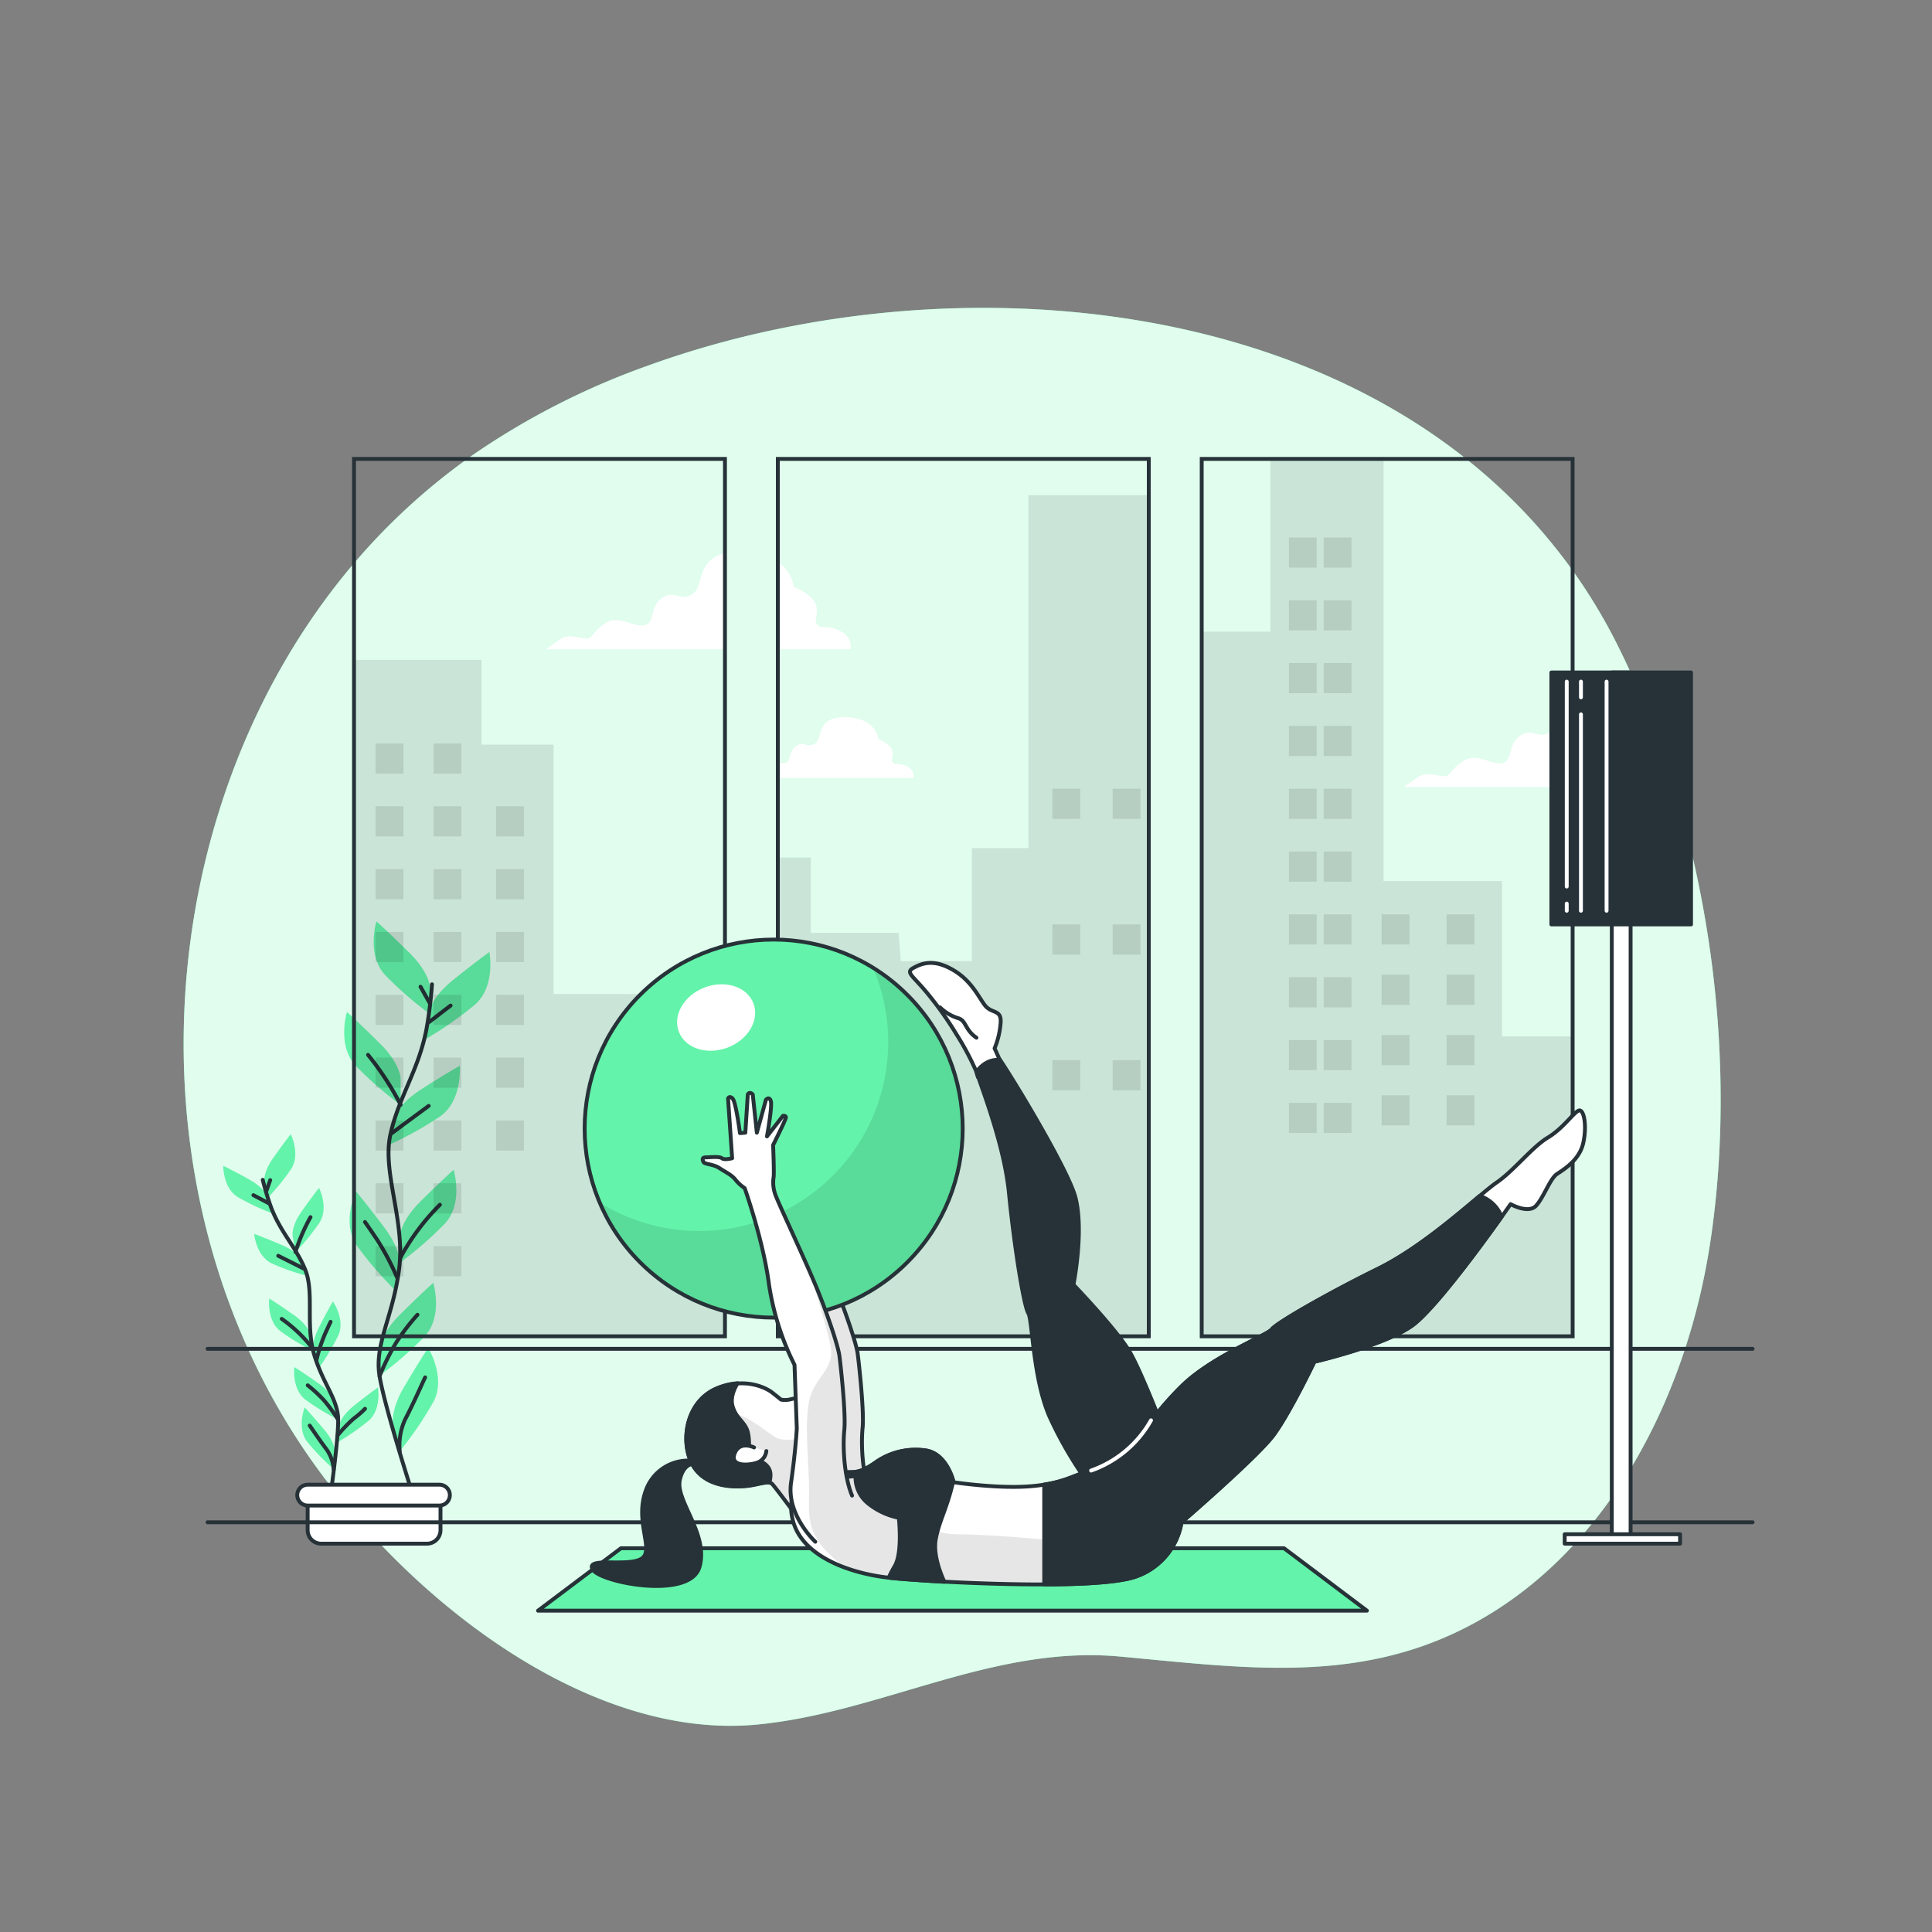 <svg xmlns="http://www.w3.org/2000/svg" xmlns:xlink="http://www.w3.org/1999/xlink" viewBox="0 0 500 500"><rect x="0" y="0" width="500" height="500" fill="#808080" stroke="none"/><defs><clipPath id="freepik--clip-path--inject-82"><path d="M187.62,345.84h-96V118.76h96ZM297.3,118.76h-96V345.84h96Zm109.69,0H311V345.84h96Z" style="fill:none;stroke:#263238;stroke-miterlimit:10"></path></clipPath><clipPath id="freepik--clip-path-2--inject-82"><path d="M215.69,398.52s-7.48-6.88-6.28-15.26,1.49-14.06,1.49-14.06l-.59-16.45a69.59,69.59,0,0,1-6.59-20.95c-1.49-11.37-6.28-24.83-6.28-24.83a10.54,10.54,0,0,1-2.39-2.2c-1-1.27-2.66-2-4.15-3s-3.73-1-4.05-1.49-.53-1.28.43-1.28,3.62-.32,4.26.21,2.66,0,2.66,0l-1.06-15.44s.32-.85,1.17,0,1.92,8.95,1.92,8.95l1.38-.11.64-9.91s.43-.85,1.28,0l1.06,9.91,2.35-8.52s.85-1,1.28.32-1,9.16-1,9.16l4.15-5.33s.75-.1.75.43-3.31,7.14-3.31,7.14.32,7.77.11,8.41a9.36,9.36,0,0,0,.75,5.12c1,2.45,7.67,16.72,10.54,23.75s5.44,14.81,5.76,17.26,1.7,14.92,1.27,19.18-.1,11.93,2,17" style="fill:#fff;stroke:#263238;stroke-linecap:round;stroke-linejoin:round"></path></clipPath><clipPath id="freepik--clip-path-3--inject-82"><path d="M214,382.58l-4.2-7.2c1.6-1.4,3-3.6,1.4-5.4a55.52,55.52,0,0,0-4.2-3.74l.18-.12a12.67,12.67,0,0,0,.18-3.07c-.18-1.09-.7-1.45-2.77-.91a5.76,5.76,0,0,1-2.46.08c-1.47-1.2-2.52-2-2.52-2s-5.8-4.39-14.2-.8-9.59,15-5.6,20.6,12.2,4.8,14.6,4.4,4.6-1.2,5.4-.4,7,9.19,7,9.19" style="fill:#fff;stroke:#263238;stroke-linecap:round;stroke-linejoin:round"></path></clipPath><clipPath id="freepik--clip-path-4--inject-82"><path d="M207.75,383.17c-3.84,3-3.59,9-1.54,13,3.79,7.4,14.59,11.2,24.39,12.2s47,3,60.38.4A17.92,17.92,0,0,0,305.77,394s19.51-16.86,23.71-22.45,10.68-19.13,10.68-19.13,17.82-4.1,25.22-9.3,25.56-31.49,25.56-31.49,4.6,2.6,6.6.4,3.6-7,5.4-8.2,5.8-3.6,6.8-8,.2-9-1.2-8.4-4,4.6-8,7-8.8,8.59-13.2,11.59-17.79,16-30.79,22.39-26.19,14-27.39,15.6-15.39,7-23.19,14.59-13.39,16.8-14.19,17.6a25.19,25.19,0,0,1-9.4,4.4c-4.8,1.2-6.6,3.2-15.2,4s-20.39-1-20.39-1-1.6-7.2-7-8.2a18,18,0,0,0-13.39,3.2c-3.2,2.2-4.6,2.4-6.6,2.4-3.78,0-8.33-.3-11.63,1.89Z" style="fill:#fff;stroke:#263238;stroke-linecap:round;stroke-linejoin:round"></path></clipPath><clipPath id="freepik--clip-path-5--inject-82"><circle cx="200.23" cy="292.08" r="48.92" transform="translate(-147.89 227.13) rotate(-45)" style="fill:#63F3AA;stroke:#263238;stroke-linecap:round;stroke-linejoin:round"></circle></clipPath><clipPath id="freepik--clip-path-6--inject-82"><path d="M211,399s-7.48-6.88-6.28-15.26,1.49-14.06,1.49-14.06l-.59-16.45A69.59,69.59,0,0,1,199,332.32c-1.49-11.37-6.28-24.83-6.28-24.83a10.64,10.64,0,0,1-2.39-2.19c-1-1.28-2.66-2-4.15-3s-3.73-1-4.05-1.49-.53-1.28.43-1.28,3.62-.32,4.26.22,2.66,0,2.66,0l-1.06-15.45s.31-.85,1.17,0,1.91,8.95,1.91,8.95l1.39-.11.64-9.91s.42-.85,1.28,0l1.06,9.91,2.35-8.52s.85-1,1.27.32-1,9.16-1,9.16l4.15-5.33s.75-.1.75.43-3.31,7.14-3.31,7.14.32,7.77.11,8.41a9.36,9.36,0,0,0,.75,5.12c.95,2.45,7.67,16.72,10.54,23.75s5.44,14.81,5.76,17.26,1.7,14.92,1.27,19.18-.1,11.93,2,17" style="fill:#fff;stroke:#263238;stroke-linecap:round;stroke-linejoin:round"></path></clipPath></defs><g id="freepik--background-simple--inject-82"><path d="M168,94.51a195,195,0,0,0-45.08,22.85,164.92,164.92,0,0,0-33.68,31.27c-49.27,60.55-57.13,155.88-11.56,225,25.14,38.1,73.3,77.05,118.41,72.67,31.9-3.1,60.9-20.6,93.69-17.59,33.78,3.09,64.51,7.76,95.1-10.57,32.77-19.62,52.33-58.37,58-98.4C450,270,441.31,212.48,418.69,167.1,374.24,77.94,253.7,63.58,168,94.51Z" style="fill:#63F3AA"></path><path d="M168,94.51a195,195,0,0,0-45.08,22.85,164.92,164.92,0,0,0-33.68,31.27c-49.27,60.55-57.13,155.88-11.56,225,25.14,38.1,73.3,77.05,118.41,72.67,31.9-3.1,60.9-20.6,93.69-17.59,33.78,3.09,64.51,7.76,95.1-10.57,32.77-19.62,52.33-58.37,58-98.4C450,270,441.31,212.48,418.69,167.1,374.24,77.94,253.7,63.58,168,94.51Z" style="fill:#fff;opacity:0.8"></path></g><g id="freepik--Plants--inject-82"><path d="M111.32,255.7s0-3.76-5.26-9-8.64-8.26-8.64-8.26-2.63,8.64,2.26,13.9a92.06,92.06,0,0,0,11.64,10.14Z" style="fill:#63F3AA"></path><path d="M103.69,279.16s0-3.76-5.26-9-8.64-8.26-8.64-8.26-2.63,8.64,2.25,13.9a92.56,92.56,0,0,0,11.65,10.14Z" style="fill:#63F3AA"></path><path d="M111,262.1s.4-3.74,6.18-8.41,9.47-7.31,9.47-7.31,1.7,8.87-3.71,13.59a92.4,92.4,0,0,1-12.65,8.85Z" style="fill:#63F3AA"></path><path d="M101.77,289.81s.79-3.68,7-7.72S119,275.82,119,275.82s.76,9-5.11,13.12a92.5,92.5,0,0,1-13.52,7.48Z" style="fill:#63F3AA"></path><path d="M103.5,320s0-3.76,5.26-9,8.64-8.26,8.64-8.26,2.63,8.64-2.25,13.9a91.8,91.8,0,0,1-11.65,10.14Z" style="fill:#63F3AA"></path><path d="M103.42,327.39s.53-3.72-3.93-9.67-7.38-9.41-7.38-9.41-3.83,8.18.26,14.08a92.8,92.8,0,0,0,10.09,11.7Z" style="fill:#63F3AA"></path><path d="M98.23,349.25s0-3.76,5.26-9,8.64-8.27,8.64-8.27,2.63,8.65-2.25,13.91A92.56,92.56,0,0,1,98.23,356Z" style="fill:#63F3AA"></path><path d="M101.74,369.06s-.95-3.63,2.81-10.05,6.26-10.19,6.26-10.19,4.74,7.69,1.34,14a91.61,91.61,0,0,1-8.7,12.76Z" style="fill:#63F3AA"></path><path d="M111.8,254.74a109.26,109.26,0,0,1-1.44,11.66c-2.08,10.74-7.28,17.67-9.36,27.38s3.89,22.2,2.29,34.66-6.45,19.39-5.06,27.71S106.89,387,106.89,387" style="fill:none;stroke:#263238;stroke-linecap:round;stroke-linejoin:round"></path><line x1="110.94" y1="264.59" x2="116.61" y2="260.24" style="fill:none;stroke:#263238;stroke-linecap:round;stroke-linejoin:round"></line><line x1="111.2" y1="259.58" x2="108.83" y2="255.37" style="fill:none;stroke:#263238;stroke-linecap:round;stroke-linejoin:round"></line><path d="M101.32,293.33s4.74-3.56,9.62-7.12" style="fill:none;stroke:#263238;stroke-linecap:round;stroke-linejoin:round"></path><path d="M103.69,285.92A75.22,75.22,0,0,0,95.25,273" style="fill:none;stroke:#263238;stroke-linecap:round;stroke-linejoin:round"></path><path d="M103.69,325.36a58.56,58.56,0,0,1,10.15-13.57" style="fill:none;stroke:#263238;stroke-linecap:round;stroke-linejoin:round"></path><path d="M102.77,330.64a67.35,67.35,0,0,0-5.14-9.76c-2.77-4.09-3.17-4.61-3.17-4.61" style="fill:none;stroke:#263238;stroke-linecap:round;stroke-linejoin:round"></path><path d="M98.23,356.15a63.05,63.05,0,0,1,4.27-8.64,56.11,56.11,0,0,1,5.54-7.25" style="fill:none;stroke:#263238;stroke-linecap:round;stroke-linejoin:round"></path><path d="M103.45,375.6a16.11,16.11,0,0,1,1.43-8.32c2-3.82,4.21-8.83,5.14-10.81" style="fill:none;stroke:#263238;stroke-linecap:round;stroke-linejoin:round"></path><path d="M68.4,305.89s-.41-2.36,2.32-6.23,4.52-6.12,4.52-6.12,2.59,5.14.1,9a59.4,59.4,0,0,1-6.21,7.63Z" style="fill:#63F3AA"></path><path d="M75.73,319.77s-.4-2.35,2.32-6.22,4.52-6.12,4.52-6.12,2.59,5.13.1,9a58.37,58.37,0,0,1-6.2,7.62Z" style="fill:#63F3AA"></path><path d="M69.3,309.87s-.65-2.3-4.79-4.61-6.73-3.55-6.73-3.55-.1,5.75,3.8,8.11a58.81,58.81,0,0,0,8.9,4.18Z" style="fill:#63F3AA"></path><path d="M78.09,326.24s-.89-2.22-5.24-4.07-7.07-2.83-7.07-2.83.5,5.73,4.63,7.67a58.36,58.36,0,0,0,9.29,3.22Z" style="fill:#63F3AA"></path><path d="M80.29,345.37S79.88,343,76,340.29s-6.32-4.24-6.32-4.24-.71,5.7,2.92,8.47A58.53,58.53,0,0,0,81,349.61Z" style="fill:#63F3AA"></path><path d="M81.14,350s-.74-2.28,1.41-6.49,3.61-6.7,3.61-6.7,3.29,4.71,1.37,8.85a59,59,0,0,1-5.06,8.43Z" style="fill:#63F3AA"></path><path d="M87.74,369s.28-2.37,4-5.32,6.07-4.6,6.07-4.6,1,5.66-2.44,8.63a59,59,0,0,1-8.1,5.57Z" style="fill:#63F3AA"></path><path d="M86.77,363.13s-.41-2.36-4.28-5.08-6.32-4.25-6.32-4.25-.71,5.71,2.93,8.47a58.65,58.65,0,0,0,8.4,5.1Z" style="fill:#63F3AA"></path><path d="M86.71,375.94s.21-2.39-2.85-6-5-5.71-5-5.71-2.13,5.34.68,8.94a58.72,58.72,0,0,0,6.84,7.05Z" style="fill:#63F3AA"></path><path d="M68,305.34a67.43,67.43,0,0,0,2.17,7.16c2.47,6.51,6.48,10.29,8.84,16.15s0,14.34,2.32,22,6.15,11.46,6.19,16.83-2.09,20.28-2.09,20.28" style="fill:none;stroke:#263238;stroke-linecap:round;stroke-linejoin:round"></path><line x1="69.61" y1="311.43" x2="65.58" y2="309.31" style="fill:none;stroke:#263238;stroke-linecap:round;stroke-linejoin:round"></line><line x1="68.9" y1="308.31" x2="69.93" y2="305.41" style="fill:none;stroke:#263238;stroke-linecap:round;stroke-linejoin:round"></line><path d="M78.76,328.4S75.4,326.68,72,325" style="fill:none;stroke:#263238;stroke-linecap:round;stroke-linejoin:round"></path><path d="M76.47,324a48.3,48.3,0,0,1,3.89-9" style="fill:none;stroke:#263238;stroke-linecap:round;stroke-linejoin:round"></path><path d="M80.75,348.75a37.33,37.33,0,0,0-7.84-7.42" style="fill:none;stroke:#263238;stroke-linecap:round;stroke-linejoin:round"></path><path d="M81.9,352a42.15,42.15,0,0,1,2.16-6.67c1.3-2.87,1.49-3.24,1.49-3.24" style="fill:none;stroke:#263238;stroke-linecap:round;stroke-linejoin:round"></path><path d="M87.33,371.53a35.67,35.67,0,0,1,4.33-4.5,22.93,22.93,0,0,0,2.81-2.44" style="fill:none;stroke:#263238;stroke-linecap:round;stroke-linejoin:round"></path><path d="M87.52,367.46a40.51,40.51,0,0,0-3.62-5,35.43,35.43,0,0,0-4.26-3.94" style="fill:none;stroke:#263238;stroke-linecap:round;stroke-linejoin:round"></path><path d="M86.35,380.22a10.26,10.26,0,0,0-1.79-5.06c-1.66-2.18-3.61-5.08-4.4-6.22" style="fill:none;stroke:#263238;stroke-linecap:round;stroke-linejoin:round"></path><path d="M79.62,385.14H114a0,0,0,0,1,0,0V396a3.5,3.5,0,0,1-3.5,3.5H83.12a3.5,3.5,0,0,1-3.5-3.5V385.14A0,0,0,0,1,79.62,385.14Z" style="fill:#fff;stroke:#263238;stroke-linecap:round;stroke-linejoin:round"></path><path d="M113.73,389.63H79.62a2.7,2.7,0,0,1-2.69-2.7h0a2.7,2.7,0,0,1,2.69-2.69h34.11a2.69,2.69,0,0,1,2.69,2.69h0A2.69,2.69,0,0,1,113.73,389.63Z" style="fill:#fff;stroke:#263238;stroke-linecap:round;stroke-linejoin:round"></path></g><g id="freepik--Window--inject-82"><line x1="53.71" y1="349.08" x2="453.57" y2="349.08" style="fill:none;stroke:#263238;stroke-linecap:round;stroke-linejoin:round"></line><line x1="53.71" y1="393.96" x2="453.57" y2="393.96" style="fill:none;stroke:#263238;stroke-linecap:round;stroke-linejoin:round"></line><g style="clip-path:url(#freepik--clip-path--inject-82)"><path d="M302.14,162v1.46H303C302.72,163,302.45,162.52,302.14,162Z" style="fill:#fff"></path><path d="M217.56,163.35c-3.43-1.87-5-.31-6.23-1.87s3.42-5.6-5.92-9.65c0,0-.62-8.72-13.39-9s-9.34,8.72-12.76,10.9-4.36-1.25-7.79.93-1.87,6.54-4.67,7.16-6.54-2.8-10-.62-3.43,4.05-5,4.05-4.67-1.25-6.54,0-4,2.8-4,2.8h78.78S221,165.22,217.56,163.35Z" style="fill:#fff"></path><path d="M439.59,199c-3.43-1.86-5-.31-6.23-1.86s3.42-5.61-5.92-9.66c0,0-.62-8.72-13.39-9s-9.34,8.72-12.76,10.9-4.36-1.24-7.79.94-1.87,6.53-4.67,7.16-6.54-2.8-10-.63-3.43,4.05-5,4.05-4.67-1.24-6.54,0-4,2.81-4,2.81h78.78S443,200.9,439.59,199Z" style="fill:#fff"></path><path d="M234.88,198.41c-2.14-1.17-3.11-.19-3.89-1.17s2.14-3.49-3.69-6c0,0-.39-5.44-8.36-5.64s-5.83,5.45-8,6.81-2.72-.78-4.86.58-1.17,4.08-2.91,4.47-4.09-1.75-6.22-.39-2.14,2.53-3.11,2.53-2.92-.78-4.09,0-2.52,1.75-2.52,1.75h49.17S237,199.58,234.88,198.41Z" style="fill:#fff"></path><polyline points="41.86 353.92 41.86 270.65 91.31 270.65 91.31 170.79 124.61 170.79 124.61 192.71 143.26 192.71 143.26 257.26 188.54 257.26 188.54 221.94 209.85 221.94 209.85 241.42 225.53 241.42 232.56 241.42 233.12 248.73 251.52 248.73 251.52 219.5 266.17 219.5 266.17 128.16 302.13 128.16 302.13 163.48 328.77 163.48 328.77 119 358.07 119 358.07 228.03 388.71 228.03 388.71 268.22 410.1 268.22 410.1 355.72" style="opacity:0.1"></polyline><rect x="97.2" y="192.42" width="7.2" height="7.8" style="opacity:0.1"></rect><rect x="112.21" y="192.42" width="7.2" height="7.8" style="opacity:0.1"></rect><rect x="97.2" y="208.67" width="7.2" height="7.8" style="opacity:0.1"></rect><rect x="112.21" y="208.67" width="7.2" height="7.8" style="opacity:0.1"></rect><rect x="128.41" y="208.67" width="7.2" height="7.8" style="opacity:0.1"></rect><rect x="128.41" y="224.93" width="7.2" height="7.8" style="opacity:0.1"></rect><rect x="128.41" y="241.19" width="7.2" height="7.8" style="opacity:0.1"></rect><rect x="128.41" y="257.45" width="7.2" height="7.8" style="opacity:0.1"></rect><rect x="128.41" y="273.71" width="7.2" height="7.8" style="opacity:0.1"></rect><rect x="128.41" y="289.97" width="7.2" height="7.8" style="opacity:0.1"></rect><rect x="97.2" y="224.93" width="7.2" height="7.8" style="opacity:0.1"></rect><rect x="112.21" y="224.93" width="7.2" height="7.8" style="opacity:0.1"></rect><rect x="97.2" y="241.19" width="7.2" height="7.8" style="opacity:0.1"></rect><rect x="112.21" y="241.19" width="7.2" height="7.8" style="opacity:0.1"></rect><rect x="97.2" y="257.45" width="7.2" height="7.8" style="opacity:0.1"></rect><rect x="112.21" y="257.45" width="7.2" height="7.8" style="opacity:0.1"></rect><rect x="97.2" y="273.71" width="7.2" height="7.8" style="opacity:0.1"></rect><rect x="64.19" y="282.82" width="7.2" height="7.8" style="opacity:0.1"></rect><rect x="168.02" y="265.26" width="7.2" height="7.8" style="opacity:0.1"></rect><rect x="182.43" y="265.26" width="7.2" height="7.8" style="opacity:0.1"></rect><rect x="333.56" y="139.09" width="7.2" height="7.8" style="opacity:0.1"></rect><rect x="342.57" y="139.09" width="7.2" height="7.8" style="opacity:0.1"></rect><rect x="333.56" y="155.35" width="7.2" height="7.8" style="opacity:0.1"></rect><rect x="342.57" y="155.35" width="7.2" height="7.8" style="opacity:0.1"></rect><rect x="333.56" y="171.6" width="7.2" height="7.8" style="opacity:0.1"></rect><rect x="342.57" y="171.6" width="7.2" height="7.8" style="opacity:0.1"></rect><rect x="333.56" y="187.86" width="7.2" height="7.8" style="opacity:0.1"></rect><rect x="342.57" y="187.86" width="7.2" height="7.8" style="opacity:0.1"></rect><rect x="333.56" y="204.12" width="7.2" height="7.8" style="opacity:0.1"></rect><rect x="342.57" y="204.12" width="7.2" height="7.8" style="opacity:0.1"></rect><rect x="272.35" y="204.12" width="7.2" height="7.8" style="opacity:0.1"></rect><rect x="287.95" y="204.12" width="7.2" height="7.8" style="opacity:0.1"></rect><rect x="303.56" y="204.12" width="7.2" height="7.8" style="opacity:0.1"></rect><rect x="272.35" y="239.24" width="7.2" height="7.8" style="opacity:0.1"></rect><rect x="287.95" y="239.24" width="7.2" height="7.8" style="opacity:0.1"></rect><rect x="303.56" y="239.24" width="7.2" height="7.8" style="opacity:0.1"></rect><rect x="272.35" y="274.36" width="7.2" height="7.8" style="opacity:0.1"></rect><rect x="287.95" y="274.36" width="7.2" height="7.8" style="opacity:0.1"></rect><rect x="303.56" y="274.36" width="7.2" height="7.8" style="opacity:0.1"></rect><rect x="333.56" y="220.38" width="7.2" height="7.8" style="opacity:0.1"></rect><rect x="342.57" y="220.38" width="7.2" height="7.8" style="opacity:0.1"></rect><rect x="333.56" y="236.64" width="7.2" height="7.8" style="opacity:0.1"></rect><rect x="342.57" y="236.64" width="7.2" height="7.8" style="opacity:0.1"></rect><rect x="333.56" y="252.9" width="7.2" height="7.8" style="opacity:0.1"></rect><rect x="342.57" y="252.9" width="7.2" height="7.8" style="opacity:0.1"></rect><rect x="357.57" y="236.64" width="7.2" height="7.8" style="opacity:0.1"></rect><rect x="374.38" y="236.64" width="7.2" height="7.8" style="opacity:0.1"></rect><rect x="357.57" y="252.25" width="7.2" height="7.8" style="opacity:0.1"></rect><rect x="374.38" y="252.25" width="7.2" height="7.8" style="opacity:0.1"></rect><rect x="357.57" y="267.86" width="7.2" height="7.8" style="opacity:0.1"></rect><rect x="374.38" y="267.86" width="7.2" height="7.8" style="opacity:0.1"></rect><rect x="357.57" y="283.47" width="7.2" height="7.8" style="opacity:0.1"></rect><rect x="374.38" y="283.47" width="7.2" height="7.8" style="opacity:0.1"></rect><rect x="333.56" y="269.16" width="7.2" height="7.8" style="opacity:0.1"></rect><rect x="342.57" y="269.16" width="7.2" height="7.8" style="opacity:0.1"></rect><rect x="333.56" y="285.42" width="7.2" height="7.8" style="opacity:0.1"></rect><rect x="342.57" y="285.42" width="7.2" height="7.8" style="opacity:0.1"></rect><rect x="112.21" y="273.71" width="7.2" height="7.8" style="opacity:0.1"></rect><rect x="97.2" y="289.97" width="7.2" height="7.8" style="opacity:0.1"></rect><rect x="112.21" y="289.97" width="7.2" height="7.8" style="opacity:0.1"></rect><rect x="97.2" y="306.23" width="7.2" height="7.8" style="opacity:0.1"></rect><rect x="112.21" y="306.23" width="7.2" height="7.8" style="opacity:0.1"></rect><rect x="97.2" y="322.49" width="7.2" height="7.8" style="opacity:0.1"></rect><rect x="112.21" y="322.49" width="7.2" height="7.8" style="opacity:0.1"></rect></g><path d="M187.62,345.84h-96V118.76h96ZM297.3,118.76h-96V345.84h96Zm109.69,0H311V345.84h96Z" style="fill:none;stroke:#263238;stroke-miterlimit:10"></path></g><g id="freepik--Lamp--inject-82"><rect x="417.13" y="174.04" width="4.87" height="224.85" style="fill:#fff;stroke:#263238;stroke-linecap:round;stroke-linejoin:round"></rect><rect x="401.49" y="174.04" width="36.15" height="65.2" style="fill:#263238;stroke:#263238;stroke-linecap:round;stroke-linejoin:round"></rect><line x1="405.47" y1="233.85" x2="405.47" y2="235.7" style="fill:none;stroke:#fff;stroke-linecap:round;stroke-linejoin:round"></line><line x1="405.47" y1="176.4" x2="405.47" y2="229.44" style="fill:none;stroke:#fff;stroke-linecap:round;stroke-linejoin:round"></line><line x1="409.15" y1="184.87" x2="409.15" y2="235.7" style="fill:none;stroke:#fff;stroke-linecap:round;stroke-linejoin:round"></line><line x1="409.15" y1="176.4" x2="409.15" y2="180.46" style="fill:none;stroke:#fff;stroke-linecap:round;stroke-linejoin:round"></line><line x1="415.78" y1="176.4" x2="415.78" y2="235.7" style="fill:none;stroke:#fff;stroke-linecap:round;stroke-linejoin:round"></line><rect x="404.94" y="397.06" width="29.86" height="2.44" style="fill:#fff;stroke:#263238;stroke-linecap:round;stroke-linejoin:round"></rect></g><g id="freepik--Character--inject-82"><polygon points="353.76 416.84 139.24 416.84 160.69 400.69 332.31 400.69 353.76 416.84" style="fill:#63F3AA;stroke:#263238;stroke-linecap:round;stroke-linejoin:round"></polygon><path d="M215.69,398.52s-7.48-6.88-6.28-15.26,1.49-14.06,1.49-14.06l-.59-16.45a69.59,69.59,0,0,1-6.59-20.95c-1.49-11.37-6.28-24.83-6.28-24.83a10.54,10.54,0,0,1-2.39-2.2c-1-1.27-2.66-2-4.15-3s-3.73-1-4.05-1.49-.53-1.28.43-1.28,3.62-.32,4.26.21,2.66,0,2.66,0l-1.06-15.44s.32-.85,1.17,0,1.92,8.95,1.92,8.95l1.38-.11.64-9.91s.43-.85,1.28,0l1.06,9.91,2.35-8.52s.85-1,1.28.32-1,9.16-1,9.16l4.15-5.33s.75-.1.75.43-3.31,7.14-3.31,7.14.32,7.77.11,8.41a9.36,9.36,0,0,0,.75,5.12c1,2.45,7.67,16.72,10.54,23.75s5.44,14.81,5.76,17.26,1.7,14.92,1.27,19.18-.1,11.93,2,17" style="fill:#fff"></path><g style="clip-path:url(#freepik--clip-path-2--inject-82)"><path d="M215.69,398.52s-7.48-6.88-6.28-15.26,1.49-14.06,1.49-14.06l-.59-16.45a69.59,69.59,0,0,1-6.59-20.95c-1.49-11.37-6.28-24.83-6.28-24.83a10.54,10.54,0,0,1-2.39-2.2c-1-1.27-2.66-2-4.15-3s-3.73-1-4.05-1.49-.53-1.28.43-1.28,3.62-.32,4.26.21,2.66,0,2.66,0l-1.06-15.44s.32-.85,1.17,0,1.92,8.95,1.92,8.95l1.38-.11.64-9.91s.43-.85,1.28,0l1.06,9.91,2.35-8.52s.85-1,1.28.32-1,9.16-1,9.16l4.15-5.33s.75-.1.75.43-3.31,7.14-3.31,7.14.32,7.77.11,8.41a9.36,9.36,0,0,0,.75,5.12c1,2.45,7.67,16.72,10.54,23.75s5.44,14.81,5.76,17.26,1.7,14.92,1.27,19.18-.1,11.93,2,17" style="opacity:0.1"></path></g><path d="M215.69,398.52s-7.48-6.88-6.28-15.26,1.49-14.06,1.49-14.06l-.59-16.45a69.59,69.59,0,0,1-6.59-20.95c-1.49-11.37-6.28-24.83-6.28-24.83a10.54,10.54,0,0,1-2.39-2.2c-1-1.27-2.66-2-4.15-3s-3.73-1-4.05-1.49-.53-1.28.43-1.28,3.62-.32,4.26.21,2.66,0,2.66,0l-1.06-15.44s.32-.85,1.17,0,1.92,8.95,1.92,8.95l1.38-.11.64-9.91s.43-.85,1.28,0l1.06,9.91,2.35-8.52s.85-1,1.28.32-1,9.16-1,9.16l4.15-5.33s.75-.1.75.43-3.31,7.14-3.31,7.14.32,7.77.11,8.41a9.36,9.36,0,0,0,.75,5.12c1,2.45,7.67,16.72,10.54,23.75s5.44,14.81,5.76,17.26,1.7,14.92,1.27,19.18-.1,11.93,2,17" style="fill:none;stroke:#263238;stroke-linecap:round;stroke-linejoin:round"></path><path d="M178.46,378a11.6,11.6,0,0,0-11.27,7.61c-3.1,8.17,2.25,15.5-1.13,17.75s-14.65-.56-12.68,2.82,25.08,7.89,27.62-.56-6.2-17.19-5.07-22.54,4.79-4.23,4.79-4.23Z" style="fill:#263238;stroke:#263238;stroke-linecap:round;stroke-linejoin:round"></path><path d="M214,382.58l-4.2-7.2c1.6-1.4,3-3.6,1.4-5.4a55.52,55.52,0,0,0-4.2-3.74l.18-.12a12.67,12.67,0,0,0,.18-3.07c-.18-1.09-.7-1.45-2.77-.91a5.76,5.76,0,0,1-2.46.08c-1.47-1.2-2.52-2-2.52-2s-5.8-4.39-14.2-.8-9.59,15-5.6,20.6,12.2,4.8,14.6,4.4,4.6-1.2,5.4-.4,7,9.19,7,9.19" style="fill:#fff"></path><g style="clip-path:url(#freepik--clip-path-3--inject-82)"><path d="M209.8,375.38c1.16-1,2.2-2.44,2.1-3.83-4.45.95-9.33,1.59-11.24.42-3.85-2.37-10.95-9.47-17.75-5.33-5.2,3.16-.56,12.7,1.92,17a20.19,20.19,0,0,0,9.58.7c2.4-.4,4.6-1.2,5.4-.4s7,9.19,7,9.19l4.77-7,2.14-4.08Z" style="opacity:0.1"></path></g><path d="M214,382.58l-4.2-7.2c1.6-1.4,3-3.6,1.4-5.4a55.52,55.52,0,0,0-4.2-3.74l.18-.12a12.67,12.67,0,0,0,.18-3.07c-.18-1.09-.7-1.45-2.77-.91a5.76,5.76,0,0,1-2.46.08c-1.47-1.2-2.52-2-2.52-2s-5.8-4.39-14.2-.8-9.59,15-5.6,20.6,12.2,4.8,14.6,4.4,4.6-1.2,5.4-.4,7,9.19,7,9.19" style="fill:none;stroke:#263238;stroke-linecap:round;stroke-linejoin:round"></path><path d="M194.41,377.18c-1-.6-.2-3.2-.8-6.2s-3-3.6-4-7c-.67-2.28.46-4.65,1.28-6a16.94,16.94,0,0,0-5.48,1.36c-8.4,3.6-9.59,15-5.6,20.6s12.2,4.8,14.6,4.4c1.9-.32,3.67-.88,4.72-.7a7.47,7.47,0,0,0,.28-1.9C199.41,378.38,195.41,377.78,194.41,377.18Z" style="fill:#263238;stroke:#263238;stroke-linecap:round;stroke-linejoin:round"></path><path d="M195.15,374.6s-3.67-1.82-5,1.49,3.06,3.26,5.55,2.52a3.61,3.61,0,0,0,2.63-3.08" style="fill:#fff;stroke:#263238;stroke-linecap:round;stroke-linejoin:round"></path><path d="M252.68,277.35a69.93,69.93,0,0,0-5.09-9.58,91.57,91.57,0,0,0-7.66-10.8c-3.73-4.52-5.69-5.3-3.53-6.48s5.1-2.36,10,.39,6.68,6.88,8.45,9.23,4.32,1,4.12,4.52a21.62,21.62,0,0,1-1.57,6.68l1.77,3.93-6.09,3.53Z" style="fill:#fff;stroke:#263238;stroke-linecap:round;stroke-linejoin:round"></path><path d="M243.27,260.7a11.68,11.68,0,0,0,4.52,2.75c2.36.59,1.77,2.95,4.91,5.11" style="fill:none;stroke:#263238;stroke-linecap:round;stroke-linejoin:round"></path><path d="M304.67,379.27s0-.1-.1-.29,0-.09-.05-.13c-1.19-3.2-9.07-24.22-12.55-29.66-3.76-5.9-14.16-16.72-14.16-16.72s2.78-13.83.51-22.59c-1.74-6.71-15-28.86-19.53-35.63-1.72,0-3.8.22-6.11,3.1,2.68,7.62,7.33,20.27,8.43,31.34,1.42,14.42,3.9,29.44,5,31.13s1.15,16.87,5.52,26.84a101.83,101.83,0,0,0,9.09,15.91,24.36,24.36,0,0,1,.2,4.18c-.2.6-5.23,1.2-6.23,5.82s-1.81,12.86,8,14.87,17.67-.81,20.68-10.65S305.75,384.05,304.67,379.27Z" style="fill:#263238;stroke:#263238;stroke-linecap:round;stroke-linejoin:round"></path><path d="M207.75,383.17c-3.84,3-3.59,9-1.54,13,3.79,7.4,14.59,11.2,24.39,12.2s47,3,60.38.4A17.92,17.92,0,0,0,305.77,394s19.51-16.86,23.71-22.45,10.68-19.13,10.68-19.13,17.82-4.1,25.22-9.3,25.56-31.49,25.56-31.49,4.6,2.6,6.6.4,3.6-7,5.4-8.2,5.8-3.6,6.8-8,.2-9-1.2-8.4-4,4.6-8,7-8.8,8.59-13.2,11.59-17.79,16-30.79,22.39-26.19,14-27.39,15.6-15.39,7-23.19,14.59-13.39,16.8-14.19,17.6a25.19,25.19,0,0,1-9.4,4.4c-4.8,1.2-6.6,3.2-15.2,4s-20.39-1-20.39-1-1.6-7.2-7-8.2a18,18,0,0,0-13.39,3.2c-3.2,2.2-4.6,2.4-6.6,2.4-3.78,0-8.33-.3-11.63,1.89Z" style="fill:#fff"></path><g style="clip-path:url(#freepik--clip-path-4--inject-82)"><path d="M300.07,404.43c-8.48-5.05-43.25-7.34-52-7.34-10.64,0-12.46-7.42-17.88-7.67s-6.32-1.23-6.32-1.23-1.9-1.33-2.79-7.27c-.42,0-.84.06-1.3.06-3.38,0-7.36-.24-10.53,1.27,0,1.29.09,2.55.09,3.77,0,7.56-.83,11.81,9.38,19.7a50.39,50.39,0,0,0,11.86,2.65c9.79,1,47,3,60.38.4A18.77,18.77,0,0,0,300.07,404.43Z" style="opacity:0.1"></path></g><path d="M207.75,383.17c-3.84,3-3.59,9-1.54,13,3.79,7.4,14.59,11.2,24.39,12.2s47,3,60.38.4A17.92,17.92,0,0,0,305.77,394s19.51-16.86,23.71-22.45,10.68-19.13,10.68-19.13,17.82-4.1,25.22-9.3,25.56-31.49,25.56-31.49,4.6,2.6,6.6.4,3.6-7,5.4-8.2,5.8-3.6,6.8-8,.2-9-1.2-8.4-4,4.6-8,7-8.8,8.59-13.2,11.59-17.79,16-30.79,22.39-26.19,14-27.39,15.6-15.39,7-23.19,14.59-13.39,16.8-14.19,17.6a25.19,25.19,0,0,1-9.4,4.4c-4.8,1.2-6.6,3.2-15.2,4s-20.39-1-20.39-1-1.6-7.2-7-8.2a18,18,0,0,0-13.39,3.2c-3.2,2.2-4.6,2.4-6.6,2.4-3.78,0-8.33-.3-11.63,1.89Z" style="fill:none;stroke:#263238;stroke-linecap:round;stroke-linejoin:round"></path><path d="M230,408.3l.61.07c2.78.28,7.77.65,13.79,1-.91-2-3-7.05-2.2-11.16.95-4.92,2.79-7.52,4.52-14.93-.39-1.42-2.21-7-6.92-7.86a18,18,0,0,0-13.39,3.2c-3.2,2.2-4.6,2.4-6.6,2.4-3.78,0-8.33-.3-11.63,1.89l-.42.3a7.81,7.81,0,0,0-2.83,4.95c2.37-1.86,7.17-5.17,11.88-5.74l4.6-.4a8.7,8.7,0,0,0,3.4,7.19,18.37,18.37,0,0,0,7.8,3.6s1,8.8-1,12.4C230.75,406.68,230.27,407.66,230,408.3Z" style="fill:#263238;stroke:#263238;stroke-linecap:round;stroke-linejoin:round"></path><path d="M382.94,309.5c-6.19,5.18-16.4,14-26.39,18.89-13,6.4-26.19,14-27.39,15.6s-15.39,7-23.19,14.59-13.39,16.8-14.19,17.6a25.19,25.19,0,0,1-9.4,4.4c-4.17,1-6.08,2.68-12.14,3.62v25.85c8.37,0,16-.37,20.74-1.28A17.92,17.92,0,0,0,305.77,394s19.51-16.86,23.71-22.45,10.68-19.13,10.68-19.13,17.82-4.1,25.22-9.3c5.68-4,18.49-21.57,23.24-28.2A9.08,9.08,0,0,0,382.94,309.5Z" style="fill:#263238;stroke:#263238;stroke-linecap:round;stroke-linejoin:round"></path><path d="M282.38,380.58a28.72,28.72,0,0,0,15.5-13" style="fill:none;stroke:#fff;stroke-linecap:round;stroke-linejoin:round"></path><circle cx="200.23" cy="292.08" r="48.92" transform="translate(-147.89 227.13) rotate(-45)" style="fill:#63F3AA"></circle><g style="clip-path:url(#freepik--clip-path-5--inject-82)"><path d="M224.86,249.82l1.09.65a48.92,48.92,0,0,1-70.72,60.81,48.92,48.92,0,1,0,69.63-61.46Z" style="opacity:0.1"></path><path d="M195,259.69c1.63,4.3-1.39,9.43-6.73,11.44s-11,.16-12.61-4.15,1.39-9.43,6.73-11.44S193.38,255.38,195,259.69Z" style="fill:#fff"></path></g><circle cx="200.23" cy="292.08" r="48.92" transform="translate(-147.89 227.13) rotate(-45)" style="fill:none;stroke:#263238;stroke-linecap:round;stroke-linejoin:round"></circle><path d="M211,399s-7.48-6.88-6.28-15.26,1.49-14.06,1.49-14.06l-.59-16.45A69.59,69.59,0,0,1,199,332.32c-1.49-11.37-6.28-24.83-6.28-24.83a10.64,10.64,0,0,1-2.39-2.19c-1-1.28-2.66-2-4.15-3s-3.73-1-4.05-1.49-.53-1.28.43-1.28,3.62-.32,4.26.22,2.66,0,2.66,0l-1.06-15.45s.31-.85,1.17,0,1.91,8.95,1.91,8.95l1.39-.11.64-9.91s.42-.85,1.28,0l1.06,9.91,2.35-8.52s.85-1,1.27.32-1,9.16-1,9.16l4.15-5.33s.75-.1.75.43-3.31,7.14-3.31,7.14.32,7.77.11,8.41a9.36,9.36,0,0,0,.75,5.12c.95,2.45,7.67,16.72,10.54,23.75s5.44,14.81,5.76,17.26,1.7,14.92,1.27,19.18-.1,11.93,2,17" style="fill:#fff"></path><g style="clip-path:url(#freepik--clip-path-6--inject-82)"><path d="M211.52,398.4l9.1-11.29c-2.13-5.11-2.45-12.78-2-17s-1-16.73-1.27-19.18-2.88-10.23-5.76-17.26c-.66-1.61-1.53-3.62-2.48-5.77,1.66,5.22,4.87,15.6,5.81,20.27,1.28,6.39-4.26,8.09-5.53,14.48s0,15.75,0,23.41C209.36,390.9,209,394.41,211.52,398.4Z" style="opacity:0.1"></path></g><path d="M211,399s-7.48-6.88-6.28-15.26,1.49-14.06,1.49-14.06l-.59-16.45A69.59,69.59,0,0,1,199,332.32c-1.49-11.37-6.28-24.83-6.28-24.83a10.64,10.64,0,0,1-2.39-2.19c-1-1.28-2.66-2-4.15-3s-3.73-1-4.05-1.49-.53-1.28.43-1.28,3.62-.32,4.26.22,2.66,0,2.66,0l-1.06-15.45s.31-.85,1.17,0,1.91,8.95,1.91,8.95l1.39-.11.64-9.91s.42-.85,1.28,0l1.06,9.91,2.35-8.52s.85-1,1.27.32-1,9.16-1,9.16l4.15-5.33s.75-.1.75.43-3.31,7.14-3.31,7.14.32,7.77.11,8.41a9.36,9.36,0,0,0,.75,5.12c.95,2.45,7.67,16.72,10.54,23.75s5.44,14.81,5.76,17.26,1.7,14.92,1.27,19.18-.1,11.93,2,17" style="fill:none;stroke:#263238;stroke-linecap:round;stroke-linejoin:round"></path></g></svg>